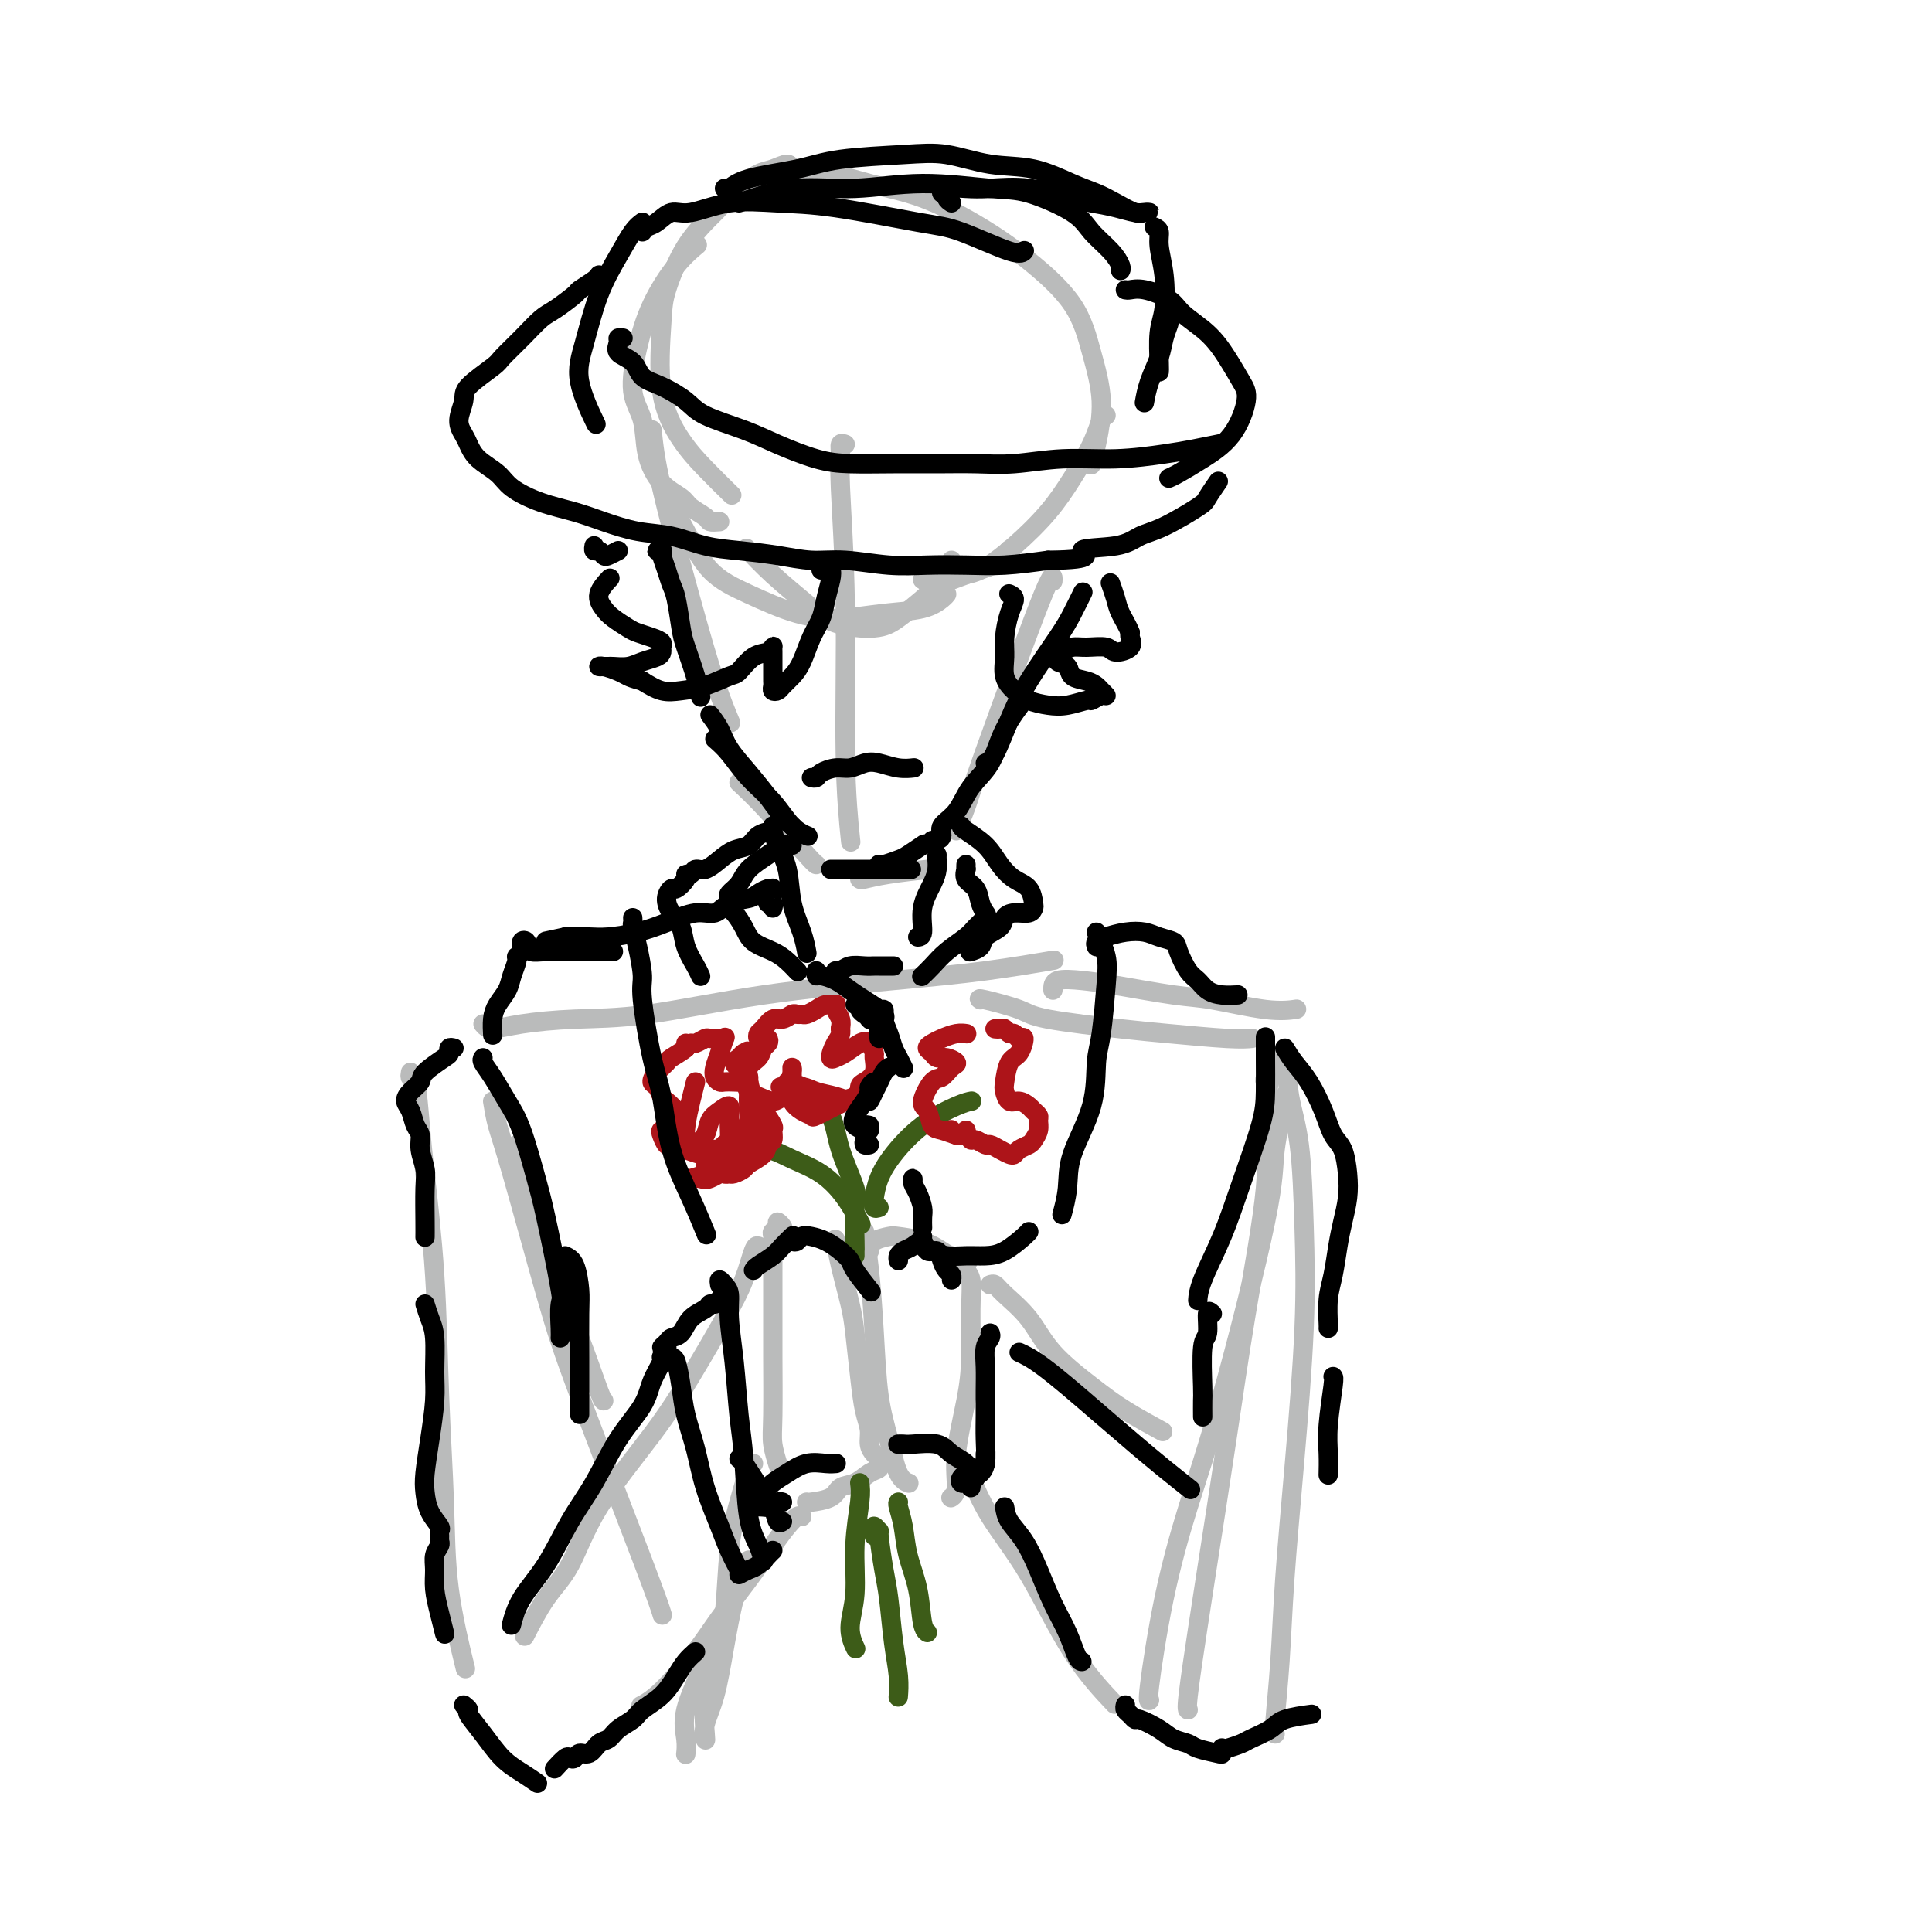 <svg viewBox='0 0 400 400' version='1.1' xmlns='http://www.w3.org/2000/svg' xmlns:xlink='http://www.w3.org/1999/xlink'><g fill='none' stroke='rgb(186,187,187)' stroke-width='4' stroke-linecap='round' stroke-linejoin='round'><path d='M165,35c-0.383,0.140 -0.765,0.280 -1,0c-0.235,-0.280 -0.322,-0.979 -1,-1c-0.678,-0.021 -1.948,0.636 -3,1c-1.052,0.364 -1.886,0.435 -3,1c-1.114,0.565 -2.508,1.622 -4,3c-1.492,1.378 -3.082,3.075 -5,5c-1.918,1.925 -4.163,4.079 -6,7c-1.837,2.921 -3.267,6.611 -4,9c-0.733,2.389 -0.770,3.478 -1,7c-0.230,3.522 -0.653,9.477 0,14c0.653,4.523 2.381,7.614 4,10c1.619,2.386 3.128,4.065 5,6c1.872,1.935 4.106,4.124 5,5c0.894,0.876 0.447,0.438 0,0'/><path d='M149,108c-0.814,0.065 -1.628,0.130 -2,0c-0.372,-0.130 -0.303,-0.454 -1,-1c-0.697,-0.546 -2.160,-1.314 -3,-2c-0.840,-0.686 -1.056,-1.292 -2,-2c-0.944,-0.708 -2.615,-1.519 -4,-3c-1.385,-1.481 -2.483,-3.632 -3,-6c-0.517,-2.368 -0.453,-4.955 -1,-7c-0.547,-2.045 -1.705,-3.550 -2,-6c-0.295,-2.450 0.272,-5.844 1,-9c0.728,-3.156 1.618,-6.073 3,-9c1.382,-2.927 3.257,-5.865 5,-8c1.743,-2.135 3.355,-3.467 4,-4c0.645,-0.533 0.322,-0.266 0,0'/><path d='M157,38c1.299,-0.263 2.598,-0.526 5,-1c2.402,-0.474 5.905,-1.159 9,-1c3.095,0.159 5.780,1.161 9,2c3.220,0.839 6.973,1.515 11,3c4.027,1.485 8.327,3.779 12,6c3.673,2.221 6.719,4.369 10,7c3.281,2.631 6.799,5.746 9,9c2.201,3.254 3.087,6.648 4,10c0.913,3.352 1.853,6.661 2,10c0.147,3.339 -0.499,6.707 -1,9c-0.501,2.293 -0.857,3.512 -1,4c-0.143,0.488 -0.071,0.244 0,0'/><path d='M229,86c-0.289,0.024 -0.578,0.049 -1,1c-0.422,0.951 -0.979,2.829 -2,5c-1.021,2.171 -2.508,4.635 -4,7c-1.492,2.365 -2.988,4.630 -5,7c-2.012,2.370 -4.539,4.845 -7,7c-2.461,2.155 -4.856,3.989 -7,5c-2.144,1.011 -4.039,1.199 -6,1c-1.961,-0.199 -3.990,-0.784 -5,-1c-1.010,-0.216 -1.003,-0.062 -1,0c0.003,0.062 0.001,0.031 0,0'/><path d='M197,116c-0.518,1.342 -1.036,2.684 -2,4c-0.964,1.316 -2.373,2.605 -4,4c-1.627,1.395 -3.473,2.896 -5,4c-1.527,1.104 -2.736,1.812 -5,2c-2.264,0.188 -5.585,-0.143 -8,-1c-2.415,-0.857 -3.926,-2.240 -6,-4c-2.074,-1.760 -4.712,-3.897 -7,-6c-2.288,-2.103 -4.225,-4.172 -5,-5c-0.775,-0.828 -0.387,-0.414 0,0'/><path d='M138,104c0.187,0.067 0.374,0.133 1,1c0.626,0.867 1.689,2.534 3,5c1.311,2.466 2.868,5.729 5,8c2.132,2.271 4.839,3.549 8,5c3.161,1.451 6.777,3.076 10,4c3.223,0.924 6.055,1.148 9,1c2.945,-0.148 6.005,-0.667 9,-1c2.995,-0.333 5.927,-0.481 8,-1c2.073,-0.519 3.289,-1.409 4,-2c0.711,-0.591 0.917,-0.883 1,-1c0.083,-0.117 0.041,-0.058 0,0'/><path d='M191,120c0.823,0.574 1.646,1.148 3,1c1.354,-0.148 3.239,-1.019 6,-2c2.761,-0.981 6.397,-2.072 8,-3c1.603,-0.928 1.172,-1.694 1,-2c-0.172,-0.306 -0.086,-0.153 0,0'/><path d='M175,92c-0.431,-0.151 -0.863,-0.303 -1,0c-0.137,0.303 0.019,1.060 0,2c-0.019,0.940 -0.215,2.061 0,7c0.215,4.939 0.841,13.695 1,24c0.159,10.305 -0.150,22.159 0,31c0.150,8.841 0.757,14.669 1,17c0.243,2.331 0.121,1.166 0,0'/><path d='M135,89c0.293,2.919 0.587,5.837 2,12c1.413,6.163 3.946,15.569 6,23c2.054,7.431 3.630,12.885 5,17c1.370,4.115 2.534,6.890 3,8c0.466,1.110 0.233,0.555 0,0'/><path d='M153,162c1.690,1.577 3.381,3.155 6,6c2.619,2.845 6.167,6.958 8,9c1.833,2.042 1.952,2.012 2,2c0.048,-0.012 0.024,-0.006 0,0'/><path d='M178,182c0.095,0.083 0.190,0.167 1,0c0.810,-0.167 2.333,-0.583 5,-1c2.667,-0.417 6.476,-0.833 8,-1c1.524,-0.167 0.762,-0.083 0,0'/><path d='M198,172c0.702,-1.670 1.403,-3.340 2,-5c0.597,-1.660 1.088,-3.309 2,-6c0.912,-2.691 2.244,-6.422 5,-14c2.756,-7.578 6.934,-19.002 9,-24c2.066,-4.998 2.019,-3.571 2,-3c-0.019,0.571 -0.009,0.285 0,0'/><path d='M100,212c0.417,0.506 0.833,1.013 2,1c1.167,-0.013 3.084,-0.545 6,-1c2.916,-0.455 6.832,-0.831 11,-1c4.168,-0.169 8.590,-0.130 15,-1c6.410,-0.870 14.809,-2.650 24,-4c9.191,-1.350 19.175,-2.269 27,-3c7.825,-0.731 13.491,-1.274 19,-2c5.509,-0.726 10.860,-1.636 13,-2c2.140,-0.364 1.070,-0.182 0,0'/><path d='M203,207c-0.294,-0.180 -0.589,-0.361 1,0c1.589,0.361 5.061,1.263 7,2c1.939,0.737 2.345,1.308 6,2c3.655,0.692 10.560,1.506 15,2c4.440,0.494 6.417,0.669 10,1c3.583,0.331 8.772,0.820 12,1c3.228,0.180 4.494,0.051 5,0c0.506,-0.051 0.253,-0.026 0,0'/><path d='M218,205c-0.017,-0.830 -0.034,-1.660 1,-2c1.034,-0.340 3.118,-0.189 5,0c1.882,0.189 3.563,0.415 7,1c3.437,0.585 8.631,1.530 12,2c3.369,0.470 4.913,0.466 8,1c3.087,0.534 7.716,1.605 11,2c3.284,0.395 5.224,0.113 6,0c0.776,-0.113 0.388,-0.056 0,0'/><path d='M107,237c0.823,1.147 1.646,2.293 3,7c1.354,4.707 3.238,12.974 5,19c1.762,6.026 3.400,9.811 5,14c1.600,4.189 3.162,8.782 4,11c0.838,2.218 0.954,2.062 1,2c0.046,-0.062 0.023,-0.031 0,0'/><path d='M102,228c0.264,1.636 0.529,3.273 1,5c0.471,1.727 1.149,3.546 3,10c1.851,6.454 4.874,17.544 7,25c2.126,7.456 3.353,11.277 7,21c3.647,9.723 9.713,25.349 13,34c3.287,8.651 3.796,10.329 4,11c0.204,0.671 0.102,0.336 0,0'/><path d='M264,219c-0.283,0.928 -0.567,1.855 -1,4c-0.433,2.145 -1.016,5.506 -1,9c0.016,3.494 0.629,7.121 0,14c-0.629,6.879 -2.502,17.010 -4,26c-1.498,8.990 -2.622,16.840 -4,26c-1.378,9.160 -3.010,19.631 -4,26c-0.990,6.369 -1.337,8.635 -2,13c-0.663,4.365 -1.640,10.829 -2,14c-0.360,3.171 -0.103,3.049 0,3c0.103,-0.049 0.051,-0.024 0,0'/><path d='M266,227c0.226,-0.506 0.452,-1.011 0,1c-0.452,2.011 -1.583,6.540 -2,10c-0.417,3.460 -0.119,5.853 -2,15c-1.881,9.147 -5.940,25.050 -9,36c-3.060,10.950 -5.121,16.948 -7,23c-1.879,6.052 -3.576,12.158 -5,19c-1.424,6.842 -2.576,14.419 -3,18c-0.424,3.581 -0.121,3.166 0,3c0.121,-0.166 0.061,-0.083 0,0'/><path d='M162,255c0.121,-0.286 0.243,-0.573 0,-1c-0.243,-0.427 -0.850,-0.996 -1,-1c-0.150,-0.004 0.156,0.557 0,1c-0.156,0.443 -0.774,0.768 -1,1c-0.226,0.232 -0.060,0.372 0,1c0.060,0.628 0.015,1.745 0,5c-0.015,3.255 -0.000,8.649 0,12c0.000,3.351 -0.014,4.660 0,8c0.014,3.340 0.055,8.710 0,12c-0.055,3.290 -0.207,4.501 0,6c0.207,1.499 0.773,3.285 1,4c0.227,0.715 0.113,0.357 0,0'/><path d='M167,311c0.011,0.057 0.023,0.114 1,0c0.977,-0.114 2.921,-0.398 4,-1c1.079,-0.602 1.294,-1.523 2,-2c0.706,-0.477 1.903,-0.509 3,-1c1.097,-0.491 2.095,-1.440 3,-2c0.905,-0.560 1.717,-0.730 2,-1c0.283,-0.270 0.038,-0.641 0,-1c-0.038,-0.359 0.130,-0.705 0,-1c-0.130,-0.295 -0.560,-0.539 -1,-1c-0.440,-0.461 -0.892,-1.141 -1,-2c-0.108,-0.859 0.127,-1.899 0,-3c-0.127,-1.101 -0.615,-2.264 -1,-4c-0.385,-1.736 -0.667,-4.045 -1,-7c-0.333,-2.955 -0.716,-6.554 -1,-9c-0.284,-2.446 -0.468,-3.738 -1,-6c-0.532,-2.262 -1.413,-5.494 -2,-8c-0.587,-2.506 -0.882,-4.288 -1,-5c-0.118,-0.712 -0.059,-0.356 0,0'/><path d='M179,255c-0.088,-0.065 -0.175,-0.131 0,1c0.175,1.131 0.613,3.458 1,7c0.387,3.542 0.724,8.298 1,13c0.276,4.702 0.491,9.351 1,13c0.509,3.649 1.312,6.298 2,9c0.688,2.702 1.262,5.458 2,7c0.738,1.542 1.639,1.869 2,2c0.361,0.131 0.180,0.065 0,0'/><path d='M180,259c0.111,-0.736 0.222,-1.473 1,-2c0.778,-0.527 2.223,-0.846 3,-1c0.777,-0.154 0.885,-0.144 2,0c1.115,0.144 3.237,0.421 5,1c1.763,0.579 3.166,1.461 4,2c0.834,0.539 1.098,0.736 2,1c0.902,0.264 2.442,0.596 3,1c0.558,0.404 0.135,0.879 0,1c-0.135,0.121 0.017,-0.112 0,0c-0.017,0.112 -0.202,0.569 0,1c0.202,0.431 0.793,0.837 1,2c0.207,1.163 0.032,3.085 0,6c-0.032,2.915 0.079,6.823 0,10c-0.079,3.177 -0.347,5.622 -1,9c-0.653,3.378 -1.690,7.689 -2,11c-0.310,3.311 0.109,5.622 0,7c-0.109,1.378 -0.745,1.822 -1,2c-0.255,0.178 -0.127,0.089 0,0'/><path d='M157,258c-0.272,-0.093 -0.545,-0.185 -1,1c-0.455,1.185 -1.093,3.648 -2,6c-0.907,2.352 -2.082,4.592 -4,8c-1.918,3.408 -4.578,7.983 -7,12c-2.422,4.017 -4.608,7.477 -8,12c-3.392,4.523 -7.992,10.110 -11,15c-3.008,4.890 -4.425,9.084 -6,12c-1.575,2.916 -3.309,4.554 -5,7c-1.691,2.446 -3.340,5.699 -4,7c-0.660,1.301 -0.330,0.651 0,0'/><path d='M166,314c-0.258,-0.148 -0.515,-0.295 -1,0c-0.485,0.295 -1.197,1.033 -2,2c-0.803,0.967 -1.698,2.163 -3,4c-1.302,1.837 -3.011,4.314 -5,7c-1.989,2.686 -4.257,5.582 -6,8c-1.743,2.418 -2.962,4.360 -5,7c-2.038,2.640 -4.895,5.980 -7,8c-2.105,2.020 -3.459,2.720 -4,3c-0.541,0.280 -0.271,0.140 0,0'/><path d='M85,222c-0.087,0.535 -0.174,1.070 0,1c0.174,-0.070 0.610,-0.746 1,1c0.390,1.746 0.735,5.915 1,9c0.265,3.085 0.450,5.085 1,10c0.550,4.915 1.465,12.745 2,21c0.535,8.255 0.690,16.936 1,25c0.310,8.064 0.774,15.512 1,22c0.226,6.488 0.215,12.016 1,18c0.785,5.984 2.367,12.424 3,15c0.633,2.576 0.316,1.288 0,0'/><path d='M156,303c-0.468,0.040 -0.937,0.080 -1,0c-0.063,-0.080 0.279,-0.280 0,1c-0.279,1.280 -1.178,4.041 -2,7c-0.822,2.959 -1.565,6.117 -2,10c-0.435,3.883 -0.561,8.493 -1,13c-0.439,4.507 -1.191,8.913 -2,12c-0.809,3.087 -1.675,4.854 -2,7c-0.325,2.146 -0.109,4.669 0,6c0.109,1.331 0.112,1.470 0,1c-0.112,-0.470 -0.339,-1.550 0,-3c0.339,-1.450 1.245,-3.269 2,-6c0.755,-2.731 1.360,-6.373 2,-10c0.640,-3.627 1.316,-7.241 2,-10c0.684,-2.759 1.377,-4.665 2,-6c0.623,-1.335 1.175,-2.098 1,-2c-0.175,0.098 -1.076,1.058 -2,3c-0.924,1.942 -1.869,4.868 -3,8c-1.131,3.132 -2.447,6.472 -4,10c-1.553,3.528 -3.344,7.245 -4,10c-0.656,2.755 -0.177,4.550 0,6c0.177,1.450 0.050,2.557 0,3c-0.050,0.443 -0.025,0.221 0,0'/><path d='M200,304c0.011,-0.522 0.022,-1.044 0,-1c-0.022,0.044 -0.079,0.653 0,1c0.079,0.347 0.292,0.430 1,2c0.708,1.570 1.911,4.625 4,8c2.089,3.375 5.065,7.070 8,12c2.935,4.930 5.829,11.097 9,16c3.171,4.903 6.620,8.544 8,10c1.380,1.456 0.690,0.728 0,0'/><path d='M205,266c0.322,-0.119 0.643,-0.237 1,0c0.357,0.237 0.748,0.831 2,2c1.252,1.169 3.363,2.913 5,5c1.637,2.087 2.801,4.518 5,7c2.199,2.482 5.435,5.016 8,7c2.565,1.984 4.460,3.419 7,5c2.540,1.581 5.726,3.309 7,4c1.274,0.691 0.637,0.346 0,0'/><path d='M262,224c-0.098,-0.110 -0.196,-0.220 0,-1c0.196,-0.780 0.686,-2.230 1,-3c0.314,-0.770 0.452,-0.858 1,-1c0.548,-0.142 1.507,-0.336 2,1c0.493,1.336 0.519,4.204 1,7c0.481,2.796 1.418,5.521 2,10c0.582,4.479 0.808,10.712 1,17c0.192,6.288 0.349,12.630 0,21c-0.349,8.370 -1.204,18.768 -2,28c-0.796,9.232 -1.534,17.297 -2,24c-0.466,6.703 -0.661,12.044 -1,17c-0.339,4.956 -0.822,9.527 -1,12c-0.178,2.473 -0.051,2.850 0,3c0.051,0.150 0.025,0.075 0,0'/></g>
<g fill='none' stroke='rgb(61,92,24)' stroke-width='4' stroke-linecap='round' stroke-linejoin='round'><path d='M156,239c-0.455,-0.462 -0.909,-0.924 -1,-1c-0.091,-0.076 0.182,0.234 0,0c-0.182,-0.234 -0.819,-1.011 -1,-1c-0.181,0.011 0.093,0.812 1,1c0.907,0.188 2.447,-0.236 4,0c1.553,0.236 3.121,1.132 5,2c1.879,0.868 4.071,1.707 6,3c1.929,1.293 3.596,3.040 5,5c1.404,1.960 2.544,4.131 3,5c0.456,0.869 0.228,0.434 0,0'/><path d='M182,250c-0.407,0.135 -0.814,0.270 -1,0c-0.186,-0.270 -0.149,-0.944 0,-2c0.149,-1.056 0.412,-2.493 1,-4c0.588,-1.507 1.503,-3.083 3,-5c1.497,-1.917 3.577,-4.174 6,-6c2.423,-1.826 5.191,-3.223 7,-4c1.809,-0.777 2.660,-0.936 3,-1c0.340,-0.064 0.170,-0.032 0,0'/><path d='M181,318c0.032,-0.274 0.064,-0.549 0,-1c-0.064,-0.451 -0.224,-1.080 0,-1c0.224,0.080 0.833,0.869 1,1c0.167,0.131 -0.109,-0.395 0,1c0.109,1.395 0.604,4.711 1,7c0.396,2.289 0.695,3.553 1,6c0.305,2.447 0.618,6.079 1,9c0.382,2.921 0.834,5.133 1,7c0.166,1.867 0.048,3.391 0,4c-0.048,0.609 -0.024,0.305 0,0'/><path d='M186,311c-0.098,0.109 -0.195,0.218 0,1c0.195,0.782 0.683,2.238 1,4c0.317,1.762 0.463,3.831 1,6c0.537,2.169 1.463,4.437 2,7c0.537,2.563 0.683,5.421 1,7c0.317,1.579 0.805,1.880 1,2c0.195,0.120 0.098,0.060 0,0'/><path d='M178,307c0.124,0.926 0.247,1.853 0,4c-0.247,2.147 -0.865,5.515 -1,9c-0.135,3.485 0.211,7.089 0,10c-0.211,2.911 -0.980,5.130 -1,7c-0.020,1.870 0.709,3.391 1,4c0.291,0.609 0.146,0.304 0,0'/><path d='M177,260c-0.006,-0.390 -0.012,-0.780 0,-1c0.012,-0.220 0.041,-0.269 0,-2c-0.041,-1.731 -0.154,-5.144 0,-7c0.154,-1.856 0.573,-2.154 0,-4c-0.573,-1.846 -2.140,-5.241 -3,-8c-0.860,-2.759 -1.014,-4.884 -2,-7c-0.986,-2.116 -2.804,-4.224 -4,-5c-1.196,-0.776 -1.770,-0.222 -2,0c-0.230,0.222 -0.115,0.111 0,0'/></g>
<g fill='none' stroke='rgb(173,20,25)' stroke-width='4' stroke-linecap='round' stroke-linejoin='round'><path d='M150,237c0.081,-0.121 0.163,-0.243 0,0c-0.163,0.243 -0.569,0.849 -1,1c-0.431,0.151 -0.887,-0.155 -1,0c-0.113,0.155 0.118,0.771 0,1c-0.118,0.229 -0.585,0.072 -1,0c-0.415,-0.072 -0.780,-0.058 -1,0c-0.220,0.058 -0.296,0.161 -1,0c-0.704,-0.161 -2.034,-0.585 -3,-1c-0.966,-0.415 -1.566,-0.819 -2,-1c-0.434,-0.181 -0.700,-0.139 -1,0c-0.300,0.139 -0.632,0.373 -1,0c-0.368,-0.373 -0.772,-1.354 -1,-2c-0.228,-0.646 -0.282,-0.957 0,-1c0.282,-0.043 0.899,0.182 1,0c0.101,-0.182 -0.315,-0.773 0,-1c0.315,-0.227 1.360,-0.092 2,0c0.640,0.092 0.876,0.142 1,0c0.124,-0.142 0.136,-0.476 0,-1c-0.136,-0.524 -0.419,-1.239 -1,-2c-0.581,-0.761 -1.460,-1.569 -2,-2c-0.540,-0.431 -0.740,-0.487 -1,-1c-0.260,-0.513 -0.580,-1.484 -1,-2c-0.420,-0.516 -0.938,-0.575 -1,-1c-0.062,-0.425 0.334,-1.214 1,-2c0.666,-0.786 1.604,-1.570 2,-2c0.396,-0.430 0.250,-0.507 1,-1c0.750,-0.493 2.394,-1.402 3,-2c0.606,-0.598 0.173,-0.885 0,-1c-0.173,-0.115 -0.087,-0.057 0,0'/><path d='M142,217c0.366,-0.453 0.732,-0.906 1,-1c0.268,-0.094 0.440,0.172 1,0c0.560,-0.172 1.510,-0.780 2,-1c0.490,-0.220 0.521,-0.050 1,0c0.479,0.050 1.407,-0.019 2,0c0.593,0.019 0.852,0.127 1,0c0.148,-0.127 0.187,-0.489 0,0c-0.187,0.489 -0.598,1.830 -1,3c-0.402,1.170 -0.796,2.170 -1,3c-0.204,0.830 -0.220,1.491 0,2c0.220,0.509 0.676,0.867 1,1c0.324,0.133 0.518,0.041 1,0c0.482,-0.041 1.253,-0.030 2,0c0.747,0.030 1.469,0.081 2,0c0.531,-0.081 0.871,-0.292 1,0c0.129,0.292 0.048,1.087 0,2c-0.048,0.913 -0.061,1.944 0,3c0.061,1.056 0.197,2.135 0,3c-0.197,0.865 -0.727,1.514 -1,2c-0.273,0.486 -0.287,0.810 0,1c0.287,0.190 0.876,0.246 1,0c0.124,-0.246 -0.218,-0.794 0,-1c0.218,-0.206 0.997,-0.069 1,0c0.003,0.069 -0.770,0.071 -1,0c-0.230,-0.071 0.083,-0.215 0,0c-0.083,0.215 -0.561,0.789 -1,1c-0.439,0.211 -0.840,0.060 -1,0c-0.160,-0.060 -0.080,-0.030 0,0'/><path d='M158,233c-0.319,0.015 -0.637,0.030 -1,0c-0.363,-0.030 -0.769,-0.106 -1,0c-0.231,0.106 -0.285,0.395 -1,1c-0.715,0.605 -2.091,1.526 -3,2c-0.909,0.474 -1.352,0.501 -2,1c-0.648,0.499 -1.502,1.470 -2,2c-0.498,0.530 -0.641,0.618 -1,1c-0.359,0.382 -0.933,1.056 -1,1c-0.067,-0.056 0.372,-0.842 1,-1c0.628,-0.158 1.445,0.313 2,0c0.555,-0.313 0.850,-1.411 2,-2c1.150,-0.589 3.156,-0.668 4,-1c0.844,-0.332 0.527,-0.918 1,-1c0.473,-0.082 1.735,0.338 2,0c0.265,-0.338 -0.469,-1.436 -1,-2c-0.531,-0.564 -0.859,-0.594 -1,-1c-0.141,-0.406 -0.093,-1.188 0,-2c0.093,-0.812 0.233,-1.653 0,-3c-0.233,-1.347 -0.837,-3.201 -1,-4c-0.163,-0.799 0.117,-0.543 0,-1c-0.117,-0.457 -0.631,-1.629 -1,-2c-0.369,-0.371 -0.593,0.057 -1,0c-0.407,-0.057 -0.999,-0.601 -1,-1c-0.001,-0.399 0.587,-0.653 1,-1c0.413,-0.347 0.650,-0.786 1,-1c0.350,-0.214 0.814,-0.204 1,0c0.186,0.204 0.093,0.602 0,1'/><path d='M155,219c-0.484,-2.653 -0.194,-0.785 0,0c0.194,0.785 0.292,0.488 0,1c-0.292,0.512 -0.974,1.833 -1,3c-0.026,1.167 0.606,2.181 1,3c0.394,0.819 0.551,1.442 1,2c0.449,0.558 1.188,1.052 2,2c0.812,0.948 1.695,2.351 2,3c0.305,0.649 0.033,0.545 0,1c-0.033,0.455 0.175,1.470 0,2c-0.175,0.530 -0.733,0.577 -1,1c-0.267,0.423 -0.244,1.224 -1,2c-0.756,0.776 -2.293,1.528 -3,2c-0.707,0.472 -0.586,0.663 -1,1c-0.414,0.337 -1.363,0.819 -2,1c-0.637,0.181 -0.962,0.062 -1,0c-0.038,-0.062 0.209,-0.066 0,0c-0.209,0.066 -0.875,0.204 -1,0c-0.125,-0.204 0.292,-0.748 0,-1c-0.292,-0.252 -1.294,-0.211 -2,0c-0.706,0.211 -1.115,0.593 -2,1c-0.885,0.407 -2.245,0.841 -3,1c-0.755,0.159 -0.906,0.045 -1,0c-0.094,-0.045 -0.131,-0.020 0,0c0.131,0.020 0.431,0.033 1,0c0.569,-0.033 1.407,-0.114 2,0c0.593,0.114 0.943,0.422 2,0c1.057,-0.422 2.823,-1.575 4,-2c1.177,-0.425 1.765,-0.121 2,0c0.235,0.121 0.118,0.061 0,0'/><path d='M164,226c-0.693,0.284 -1.387,0.569 -2,1c-0.613,0.431 -1.147,1.010 -2,1c-0.853,-0.010 -2.026,-0.607 -3,-1c-0.974,-0.393 -1.751,-0.581 -2,-1c-0.249,-0.419 0.028,-1.068 0,-2c-0.028,-0.932 -0.361,-2.148 0,-3c0.361,-0.852 1.414,-1.339 2,-2c0.586,-0.661 0.703,-1.497 1,-2c0.297,-0.503 0.772,-0.674 1,-1c0.228,-0.326 0.207,-0.807 0,-1c-0.207,-0.193 -0.599,-0.098 -1,0c-0.401,0.098 -0.809,0.199 -1,0c-0.191,-0.199 -0.164,-0.698 0,-1c0.164,-0.302 0.463,-0.406 1,-1c0.537,-0.594 1.310,-1.676 2,-2c0.690,-0.324 1.297,0.110 2,0c0.703,-0.110 1.501,-0.764 2,-1c0.499,-0.236 0.700,-0.053 1,0c0.300,0.053 0.701,-0.024 1,0c0.299,0.024 0.497,0.149 1,0c0.503,-0.149 1.311,-0.574 2,-1c0.689,-0.426 1.260,-0.854 2,-1c0.740,-0.146 1.649,-0.009 2,0c0.351,0.009 0.146,-0.111 0,0c-0.146,0.111 -0.232,0.453 0,1c0.232,0.547 0.780,1.299 1,2c0.220,0.701 0.110,1.350 0,2'/><path d='M174,213c0.316,1.270 -0.394,1.946 -1,3c-0.606,1.054 -1.109,2.486 -1,3c0.109,0.514 0.831,0.112 1,0c0.169,-0.112 -0.214,0.068 0,0c0.214,-0.068 1.023,-0.385 2,-1c0.977,-0.615 2.120,-1.528 3,-2c0.880,-0.472 1.497,-0.501 2,0c0.503,0.501 0.891,1.534 1,2c0.109,0.466 -0.062,0.366 0,1c0.062,0.634 0.355,2.002 0,3c-0.355,0.998 -1.359,1.627 -2,2c-0.641,0.373 -0.917,0.490 -1,1c-0.083,0.510 0.029,1.412 -1,2c-1.029,0.588 -3.197,0.863 -4,1c-0.803,0.137 -0.239,0.135 -1,0c-0.761,-0.135 -2.845,-0.404 -4,-1c-1.155,-0.596 -1.381,-1.519 -2,-2c-0.619,-0.481 -1.630,-0.521 -2,-1c-0.370,-0.479 -0.099,-1.397 0,-2c0.099,-0.603 0.027,-0.889 0,-1c-0.027,-0.111 -0.007,-0.046 0,1c0.007,1.046 0.002,3.072 0,4c-0.002,0.928 -0.001,0.757 0,1c0.001,0.243 0.000,0.900 0,1c-0.000,0.100 -0.000,-0.358 0,-1c0.000,-0.642 0.000,-1.469 0,-2c-0.000,-0.531 -0.000,-0.765 0,-1'/><path d='M164,224c-2.017,-0.273 -0.561,0.543 0,1c0.561,0.457 0.227,0.555 0,1c-0.227,0.445 -0.349,1.237 0,2c0.349,0.763 1.167,1.498 2,2c0.833,0.502 1.681,0.772 2,1c0.319,0.228 0.110,0.414 1,0c0.890,-0.414 2.879,-1.428 4,-2c1.121,-0.572 1.373,-0.704 2,-1c0.627,-0.296 1.631,-0.758 2,-1c0.369,-0.242 0.105,-0.264 0,0c-0.105,0.264 -0.052,0.814 0,1c0.052,0.186 0.101,0.008 0,0c-0.101,-0.008 -0.354,0.156 -1,0c-0.646,-0.156 -1.687,-0.630 -3,-1c-1.313,-0.370 -2.898,-0.635 -4,-1c-1.102,-0.365 -1.720,-0.829 -3,-1c-1.280,-0.171 -3.223,-0.049 -4,0c-0.777,0.049 -0.389,0.024 0,0'/><path d='M144,224c-0.316,1.236 -0.633,2.472 -1,4c-0.367,1.528 -0.785,3.347 -1,5c-0.215,1.653 -0.227,3.141 0,4c0.227,0.859 0.693,1.089 1,1c0.307,-0.089 0.454,-0.499 1,-1c0.546,-0.501 1.491,-1.094 2,-2c0.509,-0.906 0.582,-2.124 1,-3c0.418,-0.876 1.180,-1.410 2,-2c0.820,-0.590 1.697,-1.238 2,-1c0.303,0.238 0.030,1.361 0,3c-0.030,1.639 0.181,3.795 0,5c-0.181,1.205 -0.756,1.461 -1,2c-0.244,0.539 -0.158,1.361 0,2c0.158,0.639 0.389,1.095 1,1c0.611,-0.095 1.603,-0.741 2,-1c0.397,-0.259 0.198,-0.129 0,0'/><path d='M200,234c0.103,0.430 0.207,0.860 0,1c-0.207,0.140 -0.723,-0.011 -1,0c-0.277,0.011 -0.314,0.185 -1,0c-0.686,-0.185 -2.020,-0.730 -3,-1c-0.980,-0.270 -1.605,-0.267 -2,-1c-0.395,-0.733 -0.559,-2.203 -1,-3c-0.441,-0.797 -1.160,-0.920 -1,-2c0.160,-1.080 1.200,-3.116 2,-4c0.800,-0.884 1.360,-0.614 2,-1c0.640,-0.386 1.360,-1.427 2,-2c0.640,-0.573 1.200,-0.678 1,-1c-0.200,-0.322 -1.162,-0.860 -2,-1c-0.838,-0.140 -1.554,0.117 -2,0c-0.446,-0.117 -0.622,-0.610 -1,-1c-0.378,-0.390 -0.959,-0.679 -1,-1c-0.041,-0.321 0.459,-0.674 1,-1c0.541,-0.326 1.124,-0.623 2,-1c0.876,-0.377 2.043,-0.832 3,-1c0.957,-0.168 1.702,-0.048 2,0c0.298,0.048 0.149,0.024 0,0'/><path d='M206,213c0.333,0.033 0.666,0.066 1,0c0.334,-0.066 0.668,-0.231 1,0c0.332,0.231 0.661,0.857 1,1c0.339,0.143 0.687,-0.196 1,0c0.313,0.196 0.592,0.928 1,1c0.408,0.072 0.946,-0.515 1,0c0.054,0.515 -0.376,2.132 -1,3c-0.624,0.868 -1.444,0.988 -2,2c-0.556,1.012 -0.850,2.915 -1,4c-0.150,1.085 -0.157,1.351 0,2c0.157,0.649 0.477,1.680 1,2c0.523,0.320 1.250,-0.070 2,0c0.750,0.070 1.522,0.599 2,1c0.478,0.401 0.661,0.675 1,1c0.339,0.325 0.835,0.703 1,1c0.165,0.297 -0.001,0.513 0,1c0.001,0.487 0.169,1.244 0,2c-0.169,0.756 -0.674,1.510 -1,2c-0.326,0.490 -0.471,0.717 -1,1c-0.529,0.283 -1.441,0.622 -2,1c-0.559,0.378 -0.765,0.796 -1,1c-0.235,0.204 -0.501,0.194 -1,0c-0.499,-0.194 -1.233,-0.573 -2,-1c-0.767,-0.427 -1.566,-0.903 -2,-1c-0.434,-0.097 -0.501,0.185 -1,0c-0.499,-0.185 -1.430,-0.838 -2,-1c-0.570,-0.162 -0.780,0.167 -1,0c-0.220,-0.167 -0.451,-0.828 -1,-1c-0.549,-0.172 -1.417,0.146 -2,0c-0.583,-0.146 -0.881,-0.756 -1,-1c-0.119,-0.244 -0.060,-0.122 0,0'/></g>
<g fill='none' stroke='rgb(0,0,0)' stroke-width='4' stroke-linecap='round' stroke-linejoin='round'><path d='M124,57c0.023,-0.055 0.046,-0.110 0,0c-0.046,0.110 -0.160,0.384 -1,1c-0.840,0.616 -2.404,1.574 -3,2c-0.596,0.426 -0.223,0.321 -1,1c-0.777,0.679 -2.705,2.144 -4,3c-1.295,0.856 -1.959,1.104 -3,2c-1.041,0.896 -2.460,2.440 -4,4c-1.540,1.560 -3.202,3.134 -4,4c-0.798,0.866 -0.733,1.023 -2,2c-1.267,0.977 -3.868,2.775 -5,4c-1.132,1.225 -0.797,1.878 -1,3c-0.203,1.122 -0.945,2.712 -1,4c-0.055,1.288 0.577,2.273 1,3c0.423,0.727 0.638,1.196 1,2c0.362,0.804 0.872,1.945 2,3c1.128,1.055 2.876,2.026 4,3c1.124,0.974 1.625,1.953 3,3c1.375,1.047 3.625,2.163 6,3c2.375,0.837 4.874,1.394 7,2c2.126,0.606 3.878,1.262 6,2c2.122,0.738 4.614,1.560 7,2c2.386,0.440 4.667,0.500 7,1c2.333,0.500 4.717,1.439 7,2c2.283,0.561 4.464,0.742 7,1c2.536,0.258 5.428,0.591 8,1c2.572,0.409 4.825,0.894 7,1c2.175,0.106 4.273,-0.167 7,0c2.727,0.167 6.084,0.774 9,1c2.916,0.226 5.390,0.071 8,0c2.610,-0.071 5.357,-0.058 8,0c2.643,0.058 5.184,0.159 8,0c2.816,-0.159 5.908,-0.580 9,-1'/><path d='M217,116c11.129,-0.111 6.951,-1.389 7,-2c0.049,-0.611 4.327,-0.557 7,-1c2.673,-0.443 3.743,-1.384 5,-2c1.257,-0.616 2.701,-0.908 5,-2c2.299,-1.092 5.451,-2.983 7,-4c1.549,-1.017 1.494,-1.158 2,-2c0.506,-0.842 1.573,-2.383 2,-3c0.427,-0.617 0.213,-0.308 0,0'/><path d='M233,60c0.219,0.043 0.438,0.086 1,0c0.562,-0.086 1.466,-0.299 3,0c1.534,0.299 3.699,1.112 5,2c1.301,0.888 1.737,1.851 3,3c1.263,1.149 3.351,2.484 5,4c1.649,1.516 2.858,3.213 4,5c1.142,1.787 2.216,3.662 3,5c0.784,1.338 1.278,2.138 1,4c-0.278,1.862 -1.329,4.786 -3,7c-1.671,2.214 -3.963,3.717 -6,5c-2.037,1.283 -3.818,2.345 -5,3c-1.182,0.655 -1.766,0.901 -2,1c-0.234,0.099 -0.117,0.049 0,0'/><path d='M133,46c-0.606,0.453 -1.213,0.907 -2,2c-0.787,1.093 -1.755,2.827 -3,5c-1.245,2.173 -2.767,4.787 -4,8c-1.233,3.213 -2.176,7.026 -3,10c-0.824,2.974 -1.530,5.108 -1,8c0.530,2.892 2.294,6.540 3,8c0.706,1.460 0.353,0.730 0,0'/><path d='M133,48c0.267,-0.374 0.535,-0.749 1,-1c0.465,-0.251 1.128,-0.379 2,-1c0.872,-0.621 1.955,-1.735 3,-2c1.045,-0.265 2.053,0.317 4,0c1.947,-0.317 4.832,-1.535 8,-2c3.168,-0.465 6.617,-0.176 10,0c3.383,0.176 6.700,0.240 12,1c5.300,0.760 12.583,2.218 17,3c4.417,0.782 5.967,0.890 9,2c3.033,1.110 7.547,3.222 10,4c2.453,0.778 2.844,0.222 3,0c0.156,-0.222 0.078,-0.111 0,0'/><path d='M197,42c-0.454,-0.301 -0.909,-0.603 -1,-1c-0.091,-0.397 0.181,-0.891 0,-1c-0.181,-0.109 -0.814,0.165 -1,0c-0.186,-0.165 0.074,-0.770 1,-1c0.926,-0.230 2.518,-0.087 4,0c1.482,0.087 2.853,0.117 5,0c2.147,-0.117 5.068,-0.381 8,0c2.932,0.381 5.874,1.409 8,2c2.126,0.591 3.436,0.747 5,1c1.564,0.253 3.383,0.603 5,1c1.617,0.397 3.031,0.840 4,1c0.969,0.160 1.491,0.037 2,0c0.509,-0.037 1.004,0.012 1,0c-0.004,-0.012 -0.507,-0.085 -1,0c-0.493,0.085 -0.974,0.327 -2,0c-1.026,-0.327 -2.595,-1.224 -4,-2c-1.405,-0.776 -2.646,-1.431 -4,-2c-1.354,-0.569 -2.823,-1.053 -5,-2c-2.177,-0.947 -5.063,-2.357 -8,-3c-2.937,-0.643 -5.925,-0.520 -9,-1c-3.075,-0.480 -6.238,-1.563 -9,-2c-2.762,-0.437 -5.125,-0.229 -9,0c-3.875,0.229 -9.263,0.478 -13,1c-3.737,0.522 -5.825,1.317 -9,2c-3.175,0.683 -7.439,1.255 -10,2c-2.561,0.745 -3.420,1.662 -4,2c-0.580,0.338 -0.880,0.097 -1,0c-0.120,-0.097 -0.060,-0.048 0,0'/><path d='M153,42c0.526,-0.186 1.052,-0.372 3,-1c1.948,-0.628 5.317,-1.698 9,-2c3.683,-0.302 7.679,0.166 12,0c4.321,-0.166 8.966,-0.965 14,-1c5.034,-0.035 10.458,0.693 14,1c3.542,0.307 5.201,0.194 8,1c2.799,0.806 6.736,2.531 9,4c2.264,1.469 2.855,2.681 4,4c1.145,1.319 2.843,2.745 4,4c1.157,1.255 1.773,2.338 2,3c0.227,0.662 0.065,0.903 0,1c-0.065,0.097 -0.032,0.048 0,0'/><path d='M239,47c0.451,0.216 0.902,0.432 1,1c0.098,0.568 -0.156,1.490 0,3c0.156,1.510 0.721,3.610 1,6c0.279,2.390 0.271,5.071 0,7c-0.271,1.929 -0.805,3.105 -1,5c-0.195,1.895 -0.053,4.510 0,6c0.053,1.490 0.015,1.854 0,2c-0.015,0.146 -0.008,0.073 0,0'/><path d='M242,66c0.097,0.172 0.194,0.344 0,1c-0.194,0.656 -0.679,1.794 -1,3c-0.321,1.206 -0.478,2.478 -1,4c-0.522,1.522 -1.410,3.294 -2,5c-0.590,1.706 -0.883,3.344 -1,4c-0.117,0.656 -0.059,0.328 0,0'/><path d='M129,70c-0.444,-0.063 -0.889,-0.126 -1,0c-0.111,0.126 0.110,0.442 0,1c-0.110,0.558 -0.553,1.360 0,2c0.553,0.640 2.100,1.119 3,2c0.900,0.881 1.152,2.164 2,3c0.848,0.836 2.292,1.224 4,2c1.708,0.776 3.680,1.941 5,3c1.320,1.059 1.987,2.011 4,3c2.013,0.989 5.371,2.016 8,3c2.629,0.984 4.528,1.924 7,3c2.472,1.076 5.516,2.288 8,3c2.484,0.712 4.407,0.924 7,1c2.593,0.076 5.855,0.016 9,0c3.145,-0.016 6.174,0.010 9,0c2.826,-0.010 5.448,-0.058 8,0c2.552,0.058 5.034,0.223 8,0c2.966,-0.223 6.417,-0.834 10,-1c3.583,-0.166 7.297,0.113 11,0c3.703,-0.113 7.395,-0.618 10,-1c2.605,-0.382 4.125,-0.641 6,-1c1.875,-0.359 4.107,-0.817 5,-1c0.893,-0.183 0.446,-0.092 0,0'/><path d='M137,115c0.143,-0.422 0.286,-0.844 0,-1c-0.286,-0.156 -1.002,-0.047 -1,0c0.002,0.047 0.721,0.033 1,0c0.279,-0.033 0.116,-0.084 0,0c-0.116,0.084 -0.186,0.301 0,1c0.186,0.699 0.626,1.878 1,3c0.374,1.122 0.681,2.186 1,3c0.319,0.814 0.649,1.378 1,3c0.351,1.622 0.721,4.302 1,6c0.279,1.698 0.467,2.414 1,4c0.533,1.586 1.413,4.042 2,6c0.587,1.958 0.882,3.416 1,4c0.118,0.584 0.059,0.292 0,0'/><path d='M147,148c0.713,0.934 1.426,1.867 2,3c0.574,1.133 1.009,2.465 2,4c0.991,1.535 2.539,3.273 4,5c1.461,1.727 2.835,3.442 4,5c1.165,1.558 2.121,2.958 3,4c0.879,1.042 1.680,1.726 2,2c0.320,0.274 0.160,0.137 0,0'/><path d='M148,153c0.941,0.817 1.881,1.634 3,3c1.119,1.366 2.416,3.280 4,5c1.584,1.720 3.456,3.244 5,5c1.544,1.756 2.762,3.742 4,5c1.238,1.258 2.497,1.788 3,2c0.503,0.212 0.252,0.106 0,0'/><path d='M172,180c0.492,0.000 0.985,0.000 1,0c0.015,0.000 -0.447,0.000 0,0c0.447,0.000 1.802,0.000 3,0c1.198,0.000 2.239,0.000 3,0c0.761,0.000 1.243,0.000 3,0c1.757,0.000 4.788,0.000 6,0c1.212,0.000 0.606,0.000 0,0'/><path d='M182,179c-0.032,-0.026 -0.064,-0.053 0,0c0.064,0.053 0.224,0.185 1,0c0.776,-0.185 2.167,-0.689 3,-1c0.833,-0.311 1.109,-0.430 2,-1c0.891,-0.570 2.397,-1.591 3,-2c0.603,-0.409 0.301,-0.204 0,0'/><path d='M193,174c0.290,0.068 0.579,0.136 1,0c0.421,-0.136 0.973,-0.477 1,-1c0.027,-0.523 -0.473,-1.229 0,-2c0.473,-0.771 1.917,-1.609 3,-3c1.083,-1.391 1.804,-3.337 3,-5c1.196,-1.663 2.867,-3.044 4,-5c1.133,-1.956 1.728,-4.488 3,-7c1.272,-2.512 3.221,-5.003 4,-6c0.779,-0.997 0.390,-0.498 0,0'/><path d='M204,158c0.584,-0.231 1.167,-0.461 2,-2c0.833,-1.539 1.915,-4.385 3,-7c1.085,-2.615 2.172,-4.999 4,-8c1.828,-3.001 4.397,-6.619 6,-9c1.603,-2.381 2.239,-3.526 3,-5c0.761,-1.474 1.646,-3.278 2,-4c0.354,-0.722 0.177,-0.361 0,0'/><path d='M168,161c0.381,0.081 0.763,0.162 1,0c0.237,-0.162 0.331,-0.566 1,-1c0.669,-0.434 1.915,-0.897 3,-1c1.085,-0.103 2.011,0.155 3,0c0.989,-0.155 2.041,-0.721 3,-1c0.959,-0.279 1.824,-0.271 3,0c1.176,0.271 2.663,0.804 4,1c1.337,0.196 2.525,0.056 3,0c0.475,-0.056 0.238,-0.028 0,0'/><path d='M170,118c0.316,0.035 0.633,0.070 1,0c0.367,-0.070 0.786,-0.247 1,0c0.214,0.247 0.223,0.916 0,2c-0.223,1.084 -0.678,2.583 -1,4c-0.322,1.417 -0.510,2.750 -1,4c-0.490,1.250 -1.283,2.415 -2,4c-0.717,1.585 -1.359,3.588 -2,5c-0.641,1.412 -1.282,2.232 -2,3c-0.718,0.768 -1.513,1.485 -2,2c-0.487,0.515 -0.666,0.829 -1,1c-0.334,0.171 -0.821,0.200 -1,0c-0.179,-0.200 -0.048,-0.630 0,-1c0.048,-0.370 0.013,-0.680 0,-1c-0.013,-0.320 -0.003,-0.649 0,-1c0.003,-0.351 0.001,-0.725 0,-1c-0.001,-0.275 0.000,-0.453 0,-1c-0.000,-0.547 -0.002,-1.464 0,-2c0.002,-0.536 0.006,-0.693 0,-1c-0.006,-0.307 -0.022,-0.765 0,-1c0.022,-0.235 0.083,-0.247 0,0c-0.083,0.247 -0.310,0.752 -1,1c-0.690,0.248 -1.843,0.238 -3,1c-1.157,0.762 -2.318,2.297 -3,3c-0.682,0.703 -0.884,0.575 -2,1c-1.116,0.425 -3.144,1.403 -5,2c-1.856,0.597 -3.538,0.815 -5,1c-1.462,0.185 -2.703,0.339 -4,0c-1.297,-0.339 -2.648,-1.169 -4,-2'/><path d='M133,141c-1.839,-0.491 -2.437,-0.720 -3,-1c-0.563,-0.280 -1.090,-0.611 -2,-1c-0.910,-0.389 -2.204,-0.837 -3,-1c-0.796,-0.163 -1.094,-0.043 -1,0c0.094,0.043 0.580,0.009 1,0c0.420,-0.009 0.774,0.009 1,0c0.226,-0.009 0.323,-0.044 1,0c0.677,0.044 1.932,0.166 3,0c1.068,-0.166 1.948,-0.622 3,-1c1.052,-0.378 2.277,-0.679 3,-1c0.723,-0.321 0.944,-0.664 1,-1c0.056,-0.336 -0.053,-0.667 0,-1c0.053,-0.333 0.267,-0.670 0,-1c-0.267,-0.330 -1.016,-0.654 -2,-1c-0.984,-0.346 -2.203,-0.714 -3,-1c-0.797,-0.286 -1.173,-0.490 -2,-1c-0.827,-0.510 -2.106,-1.324 -3,-2c-0.894,-0.676 -1.405,-1.212 -2,-2c-0.595,-0.788 -1.276,-1.828 -1,-3c0.276,-1.172 1.507,-2.478 2,-3c0.493,-0.522 0.246,-0.261 0,0'/><path d='M209,123c0.036,0.015 0.072,0.030 0,0c-0.072,-0.030 -0.254,-0.105 0,0c0.254,0.105 0.942,0.391 1,1c0.058,0.609 -0.515,1.542 -1,3c-0.485,1.458 -0.882,3.441 -1,5c-0.118,1.559 0.043,2.694 0,4c-0.043,1.306 -0.291,2.782 0,4c0.291,1.218 1.122,2.179 2,3c0.878,0.821 1.803,1.503 3,2c1.197,0.497 2.667,0.809 4,1c1.333,0.191 2.530,0.262 4,0c1.470,-0.262 3.214,-0.858 4,-1c0.786,-0.142 0.614,0.169 1,0c0.386,-0.169 1.328,-0.819 2,-1c0.672,-0.181 1.073,0.107 1,0c-0.073,-0.107 -0.620,-0.610 -1,-1c-0.380,-0.390 -0.593,-0.668 -1,-1c-0.407,-0.332 -1.010,-0.719 -2,-1c-0.990,-0.281 -2.368,-0.456 -3,-1c-0.632,-0.544 -0.518,-1.456 -1,-2c-0.482,-0.544 -1.561,-0.720 -2,-1c-0.439,-0.280 -0.237,-0.665 0,-1c0.237,-0.335 0.509,-0.621 1,-1c0.491,-0.379 1.201,-0.850 2,-1c0.799,-0.150 1.689,0.020 3,0c1.311,-0.020 3.045,-0.229 4,0c0.955,0.229 1.132,0.896 2,1c0.868,0.104 2.426,-0.357 3,-1c0.574,-0.643 0.164,-1.470 0,-2c-0.164,-0.530 -0.082,-0.765 0,-1'/><path d='M234,131c-0.408,-1.236 -1.429,-2.826 -2,-4c-0.571,-1.174 -0.692,-1.931 -1,-3c-0.308,-1.069 -0.802,-2.448 -1,-3c-0.198,-0.552 -0.099,-0.276 0,0'/><path d='M160,171c-0.057,0.188 -0.114,0.377 0,1c0.114,0.623 0.398,1.681 1,3c0.602,1.319 1.520,2.900 2,5c0.480,2.100 0.520,4.717 1,7c0.480,2.283 1.398,4.230 2,6c0.602,1.770 0.886,3.363 1,4c0.114,0.637 0.057,0.319 0,0'/><path d='M194,177c-0.014,0.257 -0.027,0.514 0,1c0.027,0.486 0.095,1.202 0,2c-0.095,0.798 -0.351,1.678 -1,3c-0.649,1.322 -1.689,3.086 -2,5c-0.311,1.914 0.109,3.977 0,5c-0.109,1.023 -0.745,1.007 -1,1c-0.255,-0.007 -0.127,-0.003 0,0'/><path d='M160,188c0.115,-0.444 0.231,-0.889 0,-1c-0.231,-0.111 -0.808,0.110 -1,0c-0.192,-0.110 0.001,-0.551 0,-1c-0.001,-0.449 -0.196,-0.905 0,-1c0.196,-0.095 0.782,0.170 1,0c0.218,-0.170 0.066,-0.775 0,-1c-0.066,-0.225 -0.046,-0.071 0,0c0.046,0.071 0.119,0.059 0,0c-0.119,-0.059 -0.429,-0.166 -1,0c-0.571,0.166 -1.403,0.603 -2,1c-0.597,0.397 -0.959,0.753 -2,1c-1.041,0.247 -2.762,0.384 -4,1c-1.238,0.616 -1.993,1.710 -3,2c-1.007,0.290 -2.264,-0.224 -4,0c-1.736,0.224 -3.949,1.184 -6,2c-2.051,0.816 -3.939,1.487 -6,2c-2.061,0.513 -4.295,0.870 -6,1c-1.705,0.130 -2.882,0.035 -4,0c-1.118,-0.035 -2.177,-0.010 -3,0c-0.823,0.010 -1.412,0.005 -2,0'/><path d='M117,194c-7.000,1.500 -3.500,0.750 0,0'/><path d='M151,186c-0.062,0.802 -0.123,1.604 0,2c0.123,0.396 0.431,0.385 1,1c0.569,0.615 1.400,1.857 2,3c0.600,1.143 0.970,2.188 2,3c1.030,0.813 2.719,1.393 4,2c1.281,0.607 2.152,1.240 3,2c0.848,0.760 1.671,1.646 2,2c0.329,0.354 0.165,0.177 0,0'/><path d='M152,188c-0.436,-0.329 -0.873,-0.657 -1,-1c-0.127,-0.343 0.055,-0.700 0,-1c-0.055,-0.300 -0.348,-0.543 0,-1c0.348,-0.457 1.336,-1.128 2,-2c0.664,-0.872 1.005,-1.947 2,-3c0.995,-1.053 2.645,-2.086 4,-3c1.355,-0.914 2.415,-1.709 3,-2c0.585,-0.291 0.696,-0.078 1,0c0.304,0.078 0.801,0.022 1,0c0.199,-0.022 0.099,-0.011 0,0'/><path d='M160,172c-1.114,0.215 -2.227,0.430 -3,1c-0.773,0.570 -1.205,1.497 -2,2c-0.795,0.503 -1.953,0.584 -3,1c-1.047,0.416 -1.984,1.169 -3,2c-1.016,0.831 -2.113,1.741 -3,2c-0.887,0.259 -1.565,-0.133 -2,0c-0.435,0.133 -0.627,0.791 -1,1c-0.373,0.209 -0.927,-0.030 -1,0c-0.073,0.030 0.336,0.329 0,1c-0.336,0.671 -1.418,1.715 -2,2c-0.582,0.285 -0.666,-0.189 -1,0c-0.334,0.189 -0.920,1.041 -1,2c-0.080,0.959 0.347,2.026 1,3c0.653,0.974 1.534,1.855 2,3c0.466,1.145 0.517,2.554 1,4c0.483,1.446 1.399,2.928 2,4c0.601,1.072 0.886,1.735 1,2c0.114,0.265 0.057,0.133 0,0'/><path d='M200,179c-0.015,0.473 -0.029,0.945 0,1c0.029,0.055 0.102,-0.308 0,0c-0.102,0.308 -0.379,1.286 0,2c0.379,0.714 1.416,1.164 2,2c0.584,0.836 0.716,2.057 1,3c0.284,0.943 0.718,1.606 1,2c0.282,0.394 0.410,0.517 0,1c-0.410,0.483 -1.357,1.324 -2,2c-0.643,0.676 -0.982,1.187 -2,2c-1.018,0.813 -2.716,1.929 -4,3c-1.284,1.071 -2.153,2.096 -3,3c-0.847,0.904 -1.670,1.687 -2,2c-0.330,0.313 -0.165,0.157 0,0'/><path d='M199,171c0.042,0.183 0.085,0.365 1,1c0.915,0.635 2.704,1.722 4,3c1.296,1.278 2.099,2.748 3,4c0.901,1.252 1.900,2.287 3,3c1.100,0.713 2.299,1.105 3,2c0.701,0.895 0.902,2.295 1,3c0.098,0.705 0.092,0.717 0,1c-0.092,0.283 -0.270,0.838 -1,1c-0.730,0.162 -2.012,-0.069 -3,0c-0.988,0.069 -1.684,0.439 -2,1c-0.316,0.561 -0.253,1.313 -1,2c-0.747,0.687 -2.303,1.308 -3,2c-0.697,0.692 -0.534,1.456 -1,2c-0.466,0.544 -1.562,0.870 -2,1c-0.438,0.130 -0.219,0.065 0,0'/><path d='M185,200c-0.334,0.000 -0.669,0.000 -1,0c-0.331,-0.000 -0.659,-0.001 -1,0c-0.341,0.001 -0.697,0.004 -1,0c-0.303,-0.004 -0.554,-0.015 -1,0c-0.446,0.015 -1.086,0.057 -2,0c-0.914,-0.057 -2.101,-0.211 -3,0c-0.899,0.211 -1.511,0.788 -2,1c-0.489,0.212 -0.854,0.061 -1,0c-0.146,-0.061 -0.073,-0.030 0,0'/><path d='M169,201c-0.042,0.440 -0.083,0.880 0,1c0.083,0.120 0.292,-0.081 1,0c0.708,0.081 1.917,0.442 3,1c1.083,0.558 2.042,1.313 3,2c0.958,0.688 1.917,1.308 3,2c1.083,0.692 2.292,1.456 3,2c0.708,0.544 0.917,0.870 1,1c0.083,0.130 0.042,0.065 0,0'/><path d='M131,190c0.021,0.387 0.043,0.774 0,1c-0.043,0.226 -0.149,0.293 0,1c0.149,0.707 0.554,2.056 1,4c0.446,1.944 0.933,4.484 1,6c0.067,1.516 -0.285,2.009 0,5c0.285,2.991 1.208,8.480 2,12c0.792,3.520 1.453,5.070 2,8c0.547,2.930 0.982,7.239 2,11c1.018,3.761 2.620,6.974 4,10c1.380,3.026 2.537,5.865 3,7c0.463,1.135 0.231,0.568 0,0'/><path d='M127,197c-0.262,-0.000 -0.523,-0.000 -1,0c-0.477,0.000 -1.169,0.001 -2,0c-0.831,-0.001 -1.801,-0.004 -3,0c-1.199,0.004 -2.627,0.016 -4,0c-1.373,-0.016 -2.693,-0.060 -4,0c-1.307,0.060 -2.603,0.225 -3,0c-0.397,-0.225 0.105,-0.838 0,-1c-0.105,-0.162 -0.817,0.128 -1,0c-0.183,-0.128 0.162,-0.674 0,-1c-0.162,-0.326 -0.831,-0.432 -1,0c-0.169,0.432 0.163,1.403 0,2c-0.163,0.597 -0.821,0.820 -1,1c-0.179,0.180 0.120,0.315 0,1c-0.120,0.685 -0.659,1.918 -1,3c-0.341,1.082 -0.484,2.014 -1,3c-0.516,0.986 -1.406,2.027 -2,3c-0.594,0.973 -0.891,1.877 -1,3c-0.109,1.123 -0.031,2.464 0,3c0.031,0.536 0.016,0.268 0,0'/><path d='M100,219c-0.154,0.205 -0.308,0.410 0,1c0.308,0.590 1.078,1.565 2,3c0.922,1.435 1.994,3.329 3,5c1.006,1.671 1.944,3.118 3,6c1.056,2.882 2.231,7.201 3,10c0.769,2.799 1.134,4.080 2,8c0.866,3.920 2.233,10.478 3,15c0.767,4.522 0.933,7.006 1,8c0.067,0.994 0.033,0.497 0,0'/><path d='M227,193c0.823,1.703 1.646,3.406 2,5c0.354,1.594 0.238,3.078 0,6c-0.238,2.922 -0.599,7.280 -1,10c-0.401,2.720 -0.843,3.801 -1,6c-0.157,2.199 -0.028,5.515 -1,9c-0.972,3.485 -3.044,7.140 -4,10c-0.956,2.860 -0.796,4.924 -1,7c-0.204,2.076 -0.773,4.165 -1,5c-0.227,0.835 -0.114,0.418 0,0'/><path d='M227,196c-0.133,-0.338 -0.266,-0.676 0,-1c0.266,-0.324 0.929,-0.634 2,-1c1.071,-0.366 2.548,-0.788 4,-1c1.452,-0.212 2.878,-0.215 4,0c1.122,0.215 1.939,0.648 3,1c1.061,0.352 2.367,0.623 3,1c0.633,0.377 0.595,0.861 1,2c0.405,1.139 1.254,2.932 2,4c0.746,1.068 1.388,1.410 2,2c0.612,0.590 1.195,1.426 2,2c0.805,0.574 1.832,0.885 3,1c1.168,0.115 2.477,0.033 3,0c0.523,-0.033 0.262,-0.016 0,0'/><path d='M262,215c0.001,-0.277 0.002,-0.553 0,0c-0.002,0.553 -0.008,1.936 0,4c0.008,2.064 0.030,4.810 0,7c-0.030,2.190 -0.113,3.824 -1,7c-0.887,3.176 -2.577,7.895 -4,12c-1.423,4.105 -2.577,7.595 -4,11c-1.423,3.405 -3.114,6.724 -4,9c-0.886,2.276 -0.967,3.507 -1,4c-0.033,0.493 -0.016,0.246 0,0'/><path d='M156,263c0.127,-0.241 0.255,-0.481 1,-1c0.745,-0.519 2.109,-1.316 3,-2c0.891,-0.684 1.311,-1.256 2,-2c0.689,-0.744 1.647,-1.662 2,-2c0.353,-0.338 0.101,-0.097 0,0c-0.101,0.097 -0.050,0.048 0,0'/><path d='M164,257c0.351,0.108 0.702,0.217 1,0c0.298,-0.217 0.542,-0.759 1,-1c0.458,-0.241 1.129,-0.180 2,0c0.871,0.180 1.943,0.480 3,1c1.057,0.520 2.098,1.261 3,2c0.902,0.739 1.664,1.476 2,2c0.336,0.524 0.244,0.833 1,2c0.756,1.167 2.359,3.190 3,4c0.641,0.810 0.321,0.405 0,0'/><path d='M149,266c-0.081,-0.502 -0.162,-1.003 0,-1c0.162,0.003 0.568,0.512 1,1c0.432,0.488 0.889,0.955 1,2c0.111,1.045 -0.126,2.666 0,5c0.126,2.334 0.615,5.380 1,9c0.385,3.620 0.667,7.815 1,11c0.333,3.185 0.716,5.362 1,9c0.284,3.638 0.468,8.738 1,12c0.532,3.262 1.413,4.686 2,6c0.587,1.314 0.882,2.518 1,3c0.118,0.482 0.059,0.241 0,0'/><path d='M149,269c-0.319,0.443 -0.637,0.886 -1,1c-0.363,0.114 -0.769,-0.100 -1,0c-0.231,0.100 -0.285,0.513 -1,1c-0.715,0.487 -2.091,1.049 -3,2c-0.909,0.951 -1.350,2.293 -2,3c-0.650,0.707 -1.510,0.781 -2,1c-0.490,0.219 -0.612,0.584 -1,1c-0.388,0.416 -1.043,0.882 -1,1c0.043,0.118 0.785,-0.112 1,0c0.215,0.112 -0.098,0.565 0,1c0.098,0.435 0.607,0.851 1,1c0.393,0.149 0.671,0.031 1,1c0.329,0.969 0.711,3.024 1,5c0.289,1.976 0.486,3.871 1,6c0.514,2.129 1.347,4.490 2,7c0.653,2.510 1.128,5.167 2,8c0.872,2.833 2.141,5.842 3,8c0.859,2.158 1.308,3.466 2,5c0.692,1.534 1.626,3.296 2,4c0.374,0.704 0.187,0.352 0,0'/><path d='M153,326c0.671,-0.362 1.343,-0.724 2,-1c0.657,-0.276 1.300,-0.466 2,-1c0.700,-0.534 1.458,-1.413 2,-2c0.542,-0.587 0.869,-0.882 1,-1c0.131,-0.118 0.065,-0.059 0,0'/><path d='M156,312c0.641,-0.030 1.282,-0.061 2,0c0.718,0.061 1.512,0.212 2,0c0.488,-0.212 0.670,-0.788 1,-1c0.330,-0.212 0.809,-0.061 1,0c0.191,0.061 0.096,0.030 0,0'/><path d='M153,302c0.242,0.156 0.484,0.312 1,1c0.516,0.688 1.305,1.907 2,3c0.695,1.093 1.297,2.058 2,3c0.703,0.942 1.508,1.861 2,3c0.492,1.139 0.671,2.499 1,3c0.329,0.501 0.808,0.143 1,0c0.192,-0.143 0.096,-0.072 0,0'/><path d='M158,309c0.599,-0.679 1.197,-1.359 2,-2c0.803,-0.641 1.809,-1.244 3,-2c1.191,-0.756 2.567,-1.667 4,-2c1.433,-0.333 2.924,-0.090 4,0c1.076,0.090 1.736,0.026 2,0c0.264,-0.026 0.132,-0.013 0,0'/><path d='M137,281c-0.053,-0.022 -0.106,-0.043 0,0c0.106,0.043 0.371,0.151 0,1c-0.371,0.849 -1.379,2.439 -2,4c-0.621,1.561 -0.857,3.094 -2,5c-1.143,1.906 -3.195,4.185 -5,7c-1.805,2.815 -3.363,6.167 -5,9c-1.637,2.833 -3.353,5.149 -5,8c-1.647,2.851 -3.225,6.238 -5,9c-1.775,2.762 -3.747,4.897 -5,7c-1.253,2.103 -1.787,4.172 -2,5c-0.213,0.828 -0.107,0.414 0,0'/><path d='M117,260c0.732,0.362 1.464,0.725 2,2c0.536,1.275 0.876,3.464 1,5c0.124,1.536 0.033,2.420 0,5c-0.033,2.580 -0.009,6.857 0,9c0.009,2.143 0.002,2.154 0,4c-0.002,1.846 -0.001,5.527 0,7c0.001,1.473 0.000,0.736 0,0'/><path d='M117,262c-0.030,0.024 -0.061,0.049 0,1c0.061,0.951 0.212,2.829 0,4c-0.212,1.171 -0.789,1.633 -1,3c-0.211,1.367 -0.057,3.637 0,5c0.057,1.363 0.016,1.818 0,2c-0.016,0.182 -0.008,0.091 0,0'/><path d='M94,217c-0.422,-0.104 -0.843,-0.208 -1,0c-0.157,0.208 -0.048,0.727 0,1c0.048,0.273 0.037,0.300 -1,1c-1.037,0.700 -3.098,2.073 -4,3c-0.902,0.927 -0.645,1.407 -1,2c-0.355,0.593 -1.320,1.299 -2,2c-0.680,0.701 -1.073,1.397 -1,2c0.073,0.603 0.612,1.113 1,2c0.388,0.887 0.626,2.152 1,3c0.374,0.848 0.885,1.280 1,2c0.115,0.720 -0.165,1.727 0,3c0.165,1.273 0.776,2.811 1,4c0.224,1.189 0.060,2.030 0,4c-0.060,1.970 -0.016,5.069 0,7c0.016,1.931 0.005,2.695 0,3c-0.005,0.305 -0.002,0.153 0,0'/><path d='M88,270c0.308,0.992 0.616,1.985 1,3c0.384,1.015 0.845,2.053 1,4c0.155,1.947 0.002,4.803 0,7c-0.002,2.197 0.145,3.736 0,6c-0.145,2.264 -0.581,5.254 -1,8c-0.419,2.746 -0.820,5.246 -1,7c-0.180,1.754 -0.139,2.760 0,4c0.139,1.240 0.377,2.714 1,4c0.623,1.286 1.632,2.386 2,3c0.368,0.614 0.095,0.744 0,1c-0.095,0.256 -0.011,0.637 0,1c0.011,0.363 -0.050,0.707 0,1c0.050,0.293 0.212,0.534 0,1c-0.212,0.466 -0.799,1.155 -1,2c-0.201,0.845 -0.015,1.844 0,3c0.015,1.156 -0.140,2.467 0,4c0.140,1.533 0.573,3.287 1,5c0.427,1.713 0.846,3.384 1,4c0.154,0.616 0.044,0.176 0,0c-0.044,-0.176 -0.022,-0.088 0,0'/><path d='M266,217c0.584,0.961 1.168,1.921 2,3c0.832,1.079 1.911,2.276 3,4c1.089,1.724 2.187,3.976 3,6c0.813,2.024 1.339,3.822 2,5c0.661,1.178 1.456,1.737 2,3c0.544,1.263 0.837,3.229 1,5c0.163,1.771 0.198,3.346 0,5c-0.198,1.654 -0.627,3.385 -1,5c-0.373,1.615 -0.688,3.112 -1,5c-0.312,1.888 -0.619,4.166 -1,6c-0.381,1.834 -0.834,3.224 -1,5c-0.166,1.776 -0.045,3.940 0,5c0.045,1.060 0.013,1.017 0,1c-0.013,-0.017 -0.006,-0.009 0,0'/><path d='M276,285c0.113,0.089 0.226,0.179 0,2c-0.226,1.821 -0.793,5.375 -1,8c-0.207,2.625 -0.056,4.322 0,6c0.056,1.678 0.016,3.337 0,4c-0.016,0.663 -0.008,0.332 0,0'/><path d='M251,272c-0.453,-0.422 -0.906,-0.844 -1,0c-0.094,0.844 0.171,2.955 0,4c-0.171,1.045 -0.778,1.023 -1,3c-0.222,1.977 -0.060,5.953 0,8c0.060,2.047 0.016,2.167 0,3c-0.016,0.833 -0.005,2.381 0,3c0.005,0.619 0.002,0.310 0,0'/><path d='M211,280c0.613,0.280 1.226,0.559 2,1c0.774,0.441 1.710,1.043 3,2c1.290,0.957 2.935,2.267 5,4c2.065,1.733 4.551,3.887 7,6c2.449,2.113 4.863,4.185 7,6c2.137,1.815 3.998,3.373 6,5c2.002,1.627 4.143,3.322 5,4c0.857,0.678 0.428,0.339 0,0'/><path d='M205,276c0.113,0.286 0.227,0.571 0,1c-0.227,0.429 -0.793,1.001 -1,2c-0.207,0.999 -0.054,2.424 0,4c0.054,1.576 0.011,3.302 0,5c-0.011,1.698 0.011,3.369 0,5c-0.011,1.631 -0.054,3.221 0,5c0.054,1.779 0.207,3.748 0,5c-0.207,1.252 -0.773,1.786 -1,2c-0.227,0.214 -0.113,0.107 0,0'/><path d='M204,301c-0.002,0.312 -0.004,0.623 0,1c0.004,0.377 0.013,0.818 0,1c-0.013,0.182 -0.050,0.105 0,0c0.050,-0.105 0.186,-0.239 0,0c-0.186,0.239 -0.694,0.851 -1,1c-0.306,0.149 -0.408,-0.167 -1,0c-0.592,0.167 -1.672,0.815 -2,1c-0.328,0.185 0.098,-0.095 0,0c-0.098,0.095 -0.720,0.565 -1,1c-0.280,0.435 -0.219,0.835 0,1c0.219,0.165 0.595,0.096 1,0c0.405,-0.096 0.840,-0.218 1,0c0.160,0.218 0.046,0.777 0,1c-0.046,0.223 -0.023,0.112 0,0'/><path d='M186,261c-0.068,-0.327 -0.135,-0.654 0,-1c0.135,-0.346 0.474,-0.711 1,-1c0.526,-0.289 1.240,-0.503 2,-1c0.760,-0.497 1.565,-1.279 2,-1c0.435,0.279 0.498,1.619 1,2c0.502,0.381 1.441,-0.195 2,0c0.559,0.195 0.738,1.163 1,2c0.262,0.837 0.606,1.544 1,2c0.394,0.456 0.837,0.661 1,1c0.163,0.339 0.047,0.811 0,1c-0.047,0.189 -0.023,0.094 0,0'/><path d='M186,299c-0.088,0.003 -0.177,0.007 0,0c0.177,-0.007 0.618,-0.024 1,0c0.382,0.024 0.704,0.090 2,0c1.296,-0.090 3.566,-0.336 5,0c1.434,0.336 2.031,1.253 3,2c0.969,0.747 2.311,1.324 3,2c0.689,0.676 0.724,1.451 1,2c0.276,0.549 0.793,0.871 1,1c0.207,0.129 0.103,0.064 0,0'/><path d='M208,312c0.155,0.950 0.310,1.901 1,3c0.690,1.099 1.915,2.347 3,4c1.085,1.653 2.032,3.711 3,6c0.968,2.289 1.958,4.810 3,7c1.042,2.190 2.135,4.051 3,6c0.865,1.949 1.502,3.986 2,5c0.498,1.014 0.857,1.004 1,1c0.143,-0.004 0.072,-0.002 0,0'/><path d='M233,353c-0.084,0.343 -0.167,0.686 0,1c0.167,0.314 0.586,0.599 1,1c0.414,0.401 0.825,0.920 1,1c0.175,0.080 0.113,-0.277 1,0c0.887,0.277 2.721,1.188 4,2c1.279,0.812 2.003,1.525 3,2c0.997,0.475 2.267,0.712 3,1c0.733,0.288 0.928,0.627 2,1c1.072,0.373 3.020,0.780 4,1c0.980,0.220 0.991,0.252 1,0c0.009,-0.252 0.017,-0.788 0,-1c-0.017,-0.212 -0.058,-0.101 0,0c0.058,0.101 0.214,0.192 1,0c0.786,-0.192 2.201,-0.668 3,-1c0.799,-0.332 0.982,-0.520 2,-1c1.018,-0.480 2.871,-1.252 4,-2c1.129,-0.748 1.535,-1.471 3,-2c1.465,-0.529 3.990,-0.866 5,-1c1.010,-0.134 0.505,-0.067 0,0'/><path d='M144,342c-0.680,0.606 -1.360,1.212 -2,2c-0.640,0.788 -1.239,1.758 -2,3c-0.761,1.242 -1.684,2.757 -3,4c-1.316,1.243 -3.024,2.216 -4,3c-0.976,0.784 -1.220,1.381 -2,2c-0.780,0.619 -2.097,1.261 -3,2c-0.903,0.739 -1.394,1.575 -2,2c-0.606,0.425 -1.329,0.440 -2,1c-0.671,0.560 -1.292,1.665 -2,2c-0.708,0.335 -1.504,-0.099 -2,0c-0.496,0.099 -0.693,0.730 -1,1c-0.307,0.270 -0.723,0.177 -1,0c-0.277,-0.177 -0.414,-0.439 -1,0c-0.586,0.439 -1.619,1.580 -2,2c-0.381,0.420 -0.109,0.120 0,0c0.109,-0.120 0.054,-0.060 0,0'/><path d='M96,353c0.488,0.396 0.976,0.791 1,1c0.024,0.209 -0.417,0.231 0,1c0.417,0.769 1.692,2.283 3,4c1.308,1.717 2.650,3.635 4,5c1.350,1.365 2.710,2.175 4,3c1.290,0.825 2.512,1.664 3,2c0.488,0.336 0.244,0.168 0,0'/><path d='M128,114c-0.754,0.390 -1.509,0.780 -2,1c-0.491,0.220 -0.720,0.269 -1,0c-0.280,-0.269 -0.611,-0.856 -1,-1c-0.389,-0.144 -0.835,0.153 -1,0c-0.165,-0.153 -0.047,-0.758 0,-1c0.047,-0.242 0.024,-0.121 0,0'/><path d='M191,256c-0.161,0.763 -0.322,1.525 0,2c0.322,0.475 1.127,0.662 2,1c0.873,0.338 1.813,0.826 3,1c1.187,0.174 2.619,0.032 4,0c1.381,-0.032 2.710,0.044 4,0c1.290,-0.044 2.542,-0.208 4,-1c1.458,-0.792 3.123,-2.213 4,-3c0.877,-0.787 0.965,-0.939 1,-1c0.035,-0.061 0.018,-0.030 0,0'/><path d='M189,245c0.022,-0.496 0.044,-0.993 0,-1c-0.044,-0.007 -0.156,0.475 0,1c0.156,0.525 0.578,1.094 1,2c0.422,0.906 0.845,2.150 1,3c0.155,0.850 0.042,1.306 0,2c-0.042,0.694 -0.012,1.627 0,2c0.012,0.373 0.006,0.187 0,0'/><path d='M182,215c0.002,-0.331 0.004,-0.662 0,-1c-0.004,-0.338 -0.014,-0.683 0,-1c0.014,-0.317 0.053,-0.608 0,-1c-0.053,-0.392 -0.196,-0.886 0,-1c0.196,-0.114 0.732,0.152 1,0c0.268,-0.152 0.267,-0.723 0,-1c-0.267,-0.277 -0.800,-0.262 -1,0c-0.200,0.262 -0.069,0.769 0,1c0.069,0.231 0.074,0.186 0,0c-0.074,-0.186 -0.227,-0.513 0,-1c0.227,-0.487 0.834,-1.134 1,-1c0.166,0.134 -0.110,1.048 0,2c0.110,0.952 0.604,1.940 1,3c0.396,1.060 0.694,2.191 1,3c0.306,0.809 0.621,1.295 1,2c0.379,0.705 0.823,1.630 1,2c0.177,0.370 0.089,0.185 0,0'/><path d='M181,211c-0.329,0.196 -0.659,0.391 -1,0c-0.341,-0.391 -0.695,-1.370 -1,-2c-0.305,-0.630 -0.561,-0.911 -1,-1c-0.439,-0.089 -1.060,0.015 -1,0c0.060,-0.015 0.799,-0.148 1,0c0.201,0.148 -0.138,0.578 0,1c0.138,0.422 0.754,0.835 1,1c0.246,0.165 0.123,0.083 0,0'/><path d='M184,221c-0.331,0.239 -0.663,0.478 -1,1c-0.337,0.522 -0.680,1.328 -1,2c-0.320,0.672 -0.618,1.211 -1,2c-0.382,0.789 -0.847,1.829 -1,2c-0.153,0.171 0.008,-0.525 0,-1c-0.008,-0.475 -0.184,-0.727 0,-1c0.184,-0.273 0.727,-0.566 1,-1c0.273,-0.434 0.276,-1.011 0,-1c-0.276,0.011 -0.832,0.608 -1,1c-0.168,0.392 0.053,0.578 0,1c-0.053,0.422 -0.378,1.080 -1,2c-0.622,0.920 -1.540,2.103 -2,3c-0.460,0.897 -0.464,1.508 0,2c0.464,0.492 1.394,0.863 2,1c0.606,0.137 0.887,0.039 1,0c0.113,-0.039 0.056,-0.020 0,0'/><path d='M180,233c-0.423,-0.089 -0.846,-0.178 -1,0c-0.154,0.178 -0.037,0.622 0,1c0.037,0.378 -0.004,0.690 0,1c0.004,0.310 0.053,0.619 0,1c-0.053,0.381 -0.206,0.833 0,1c0.206,0.167 0.773,0.048 1,0c0.227,-0.048 0.113,-0.024 0,0'/></g>
</svg>